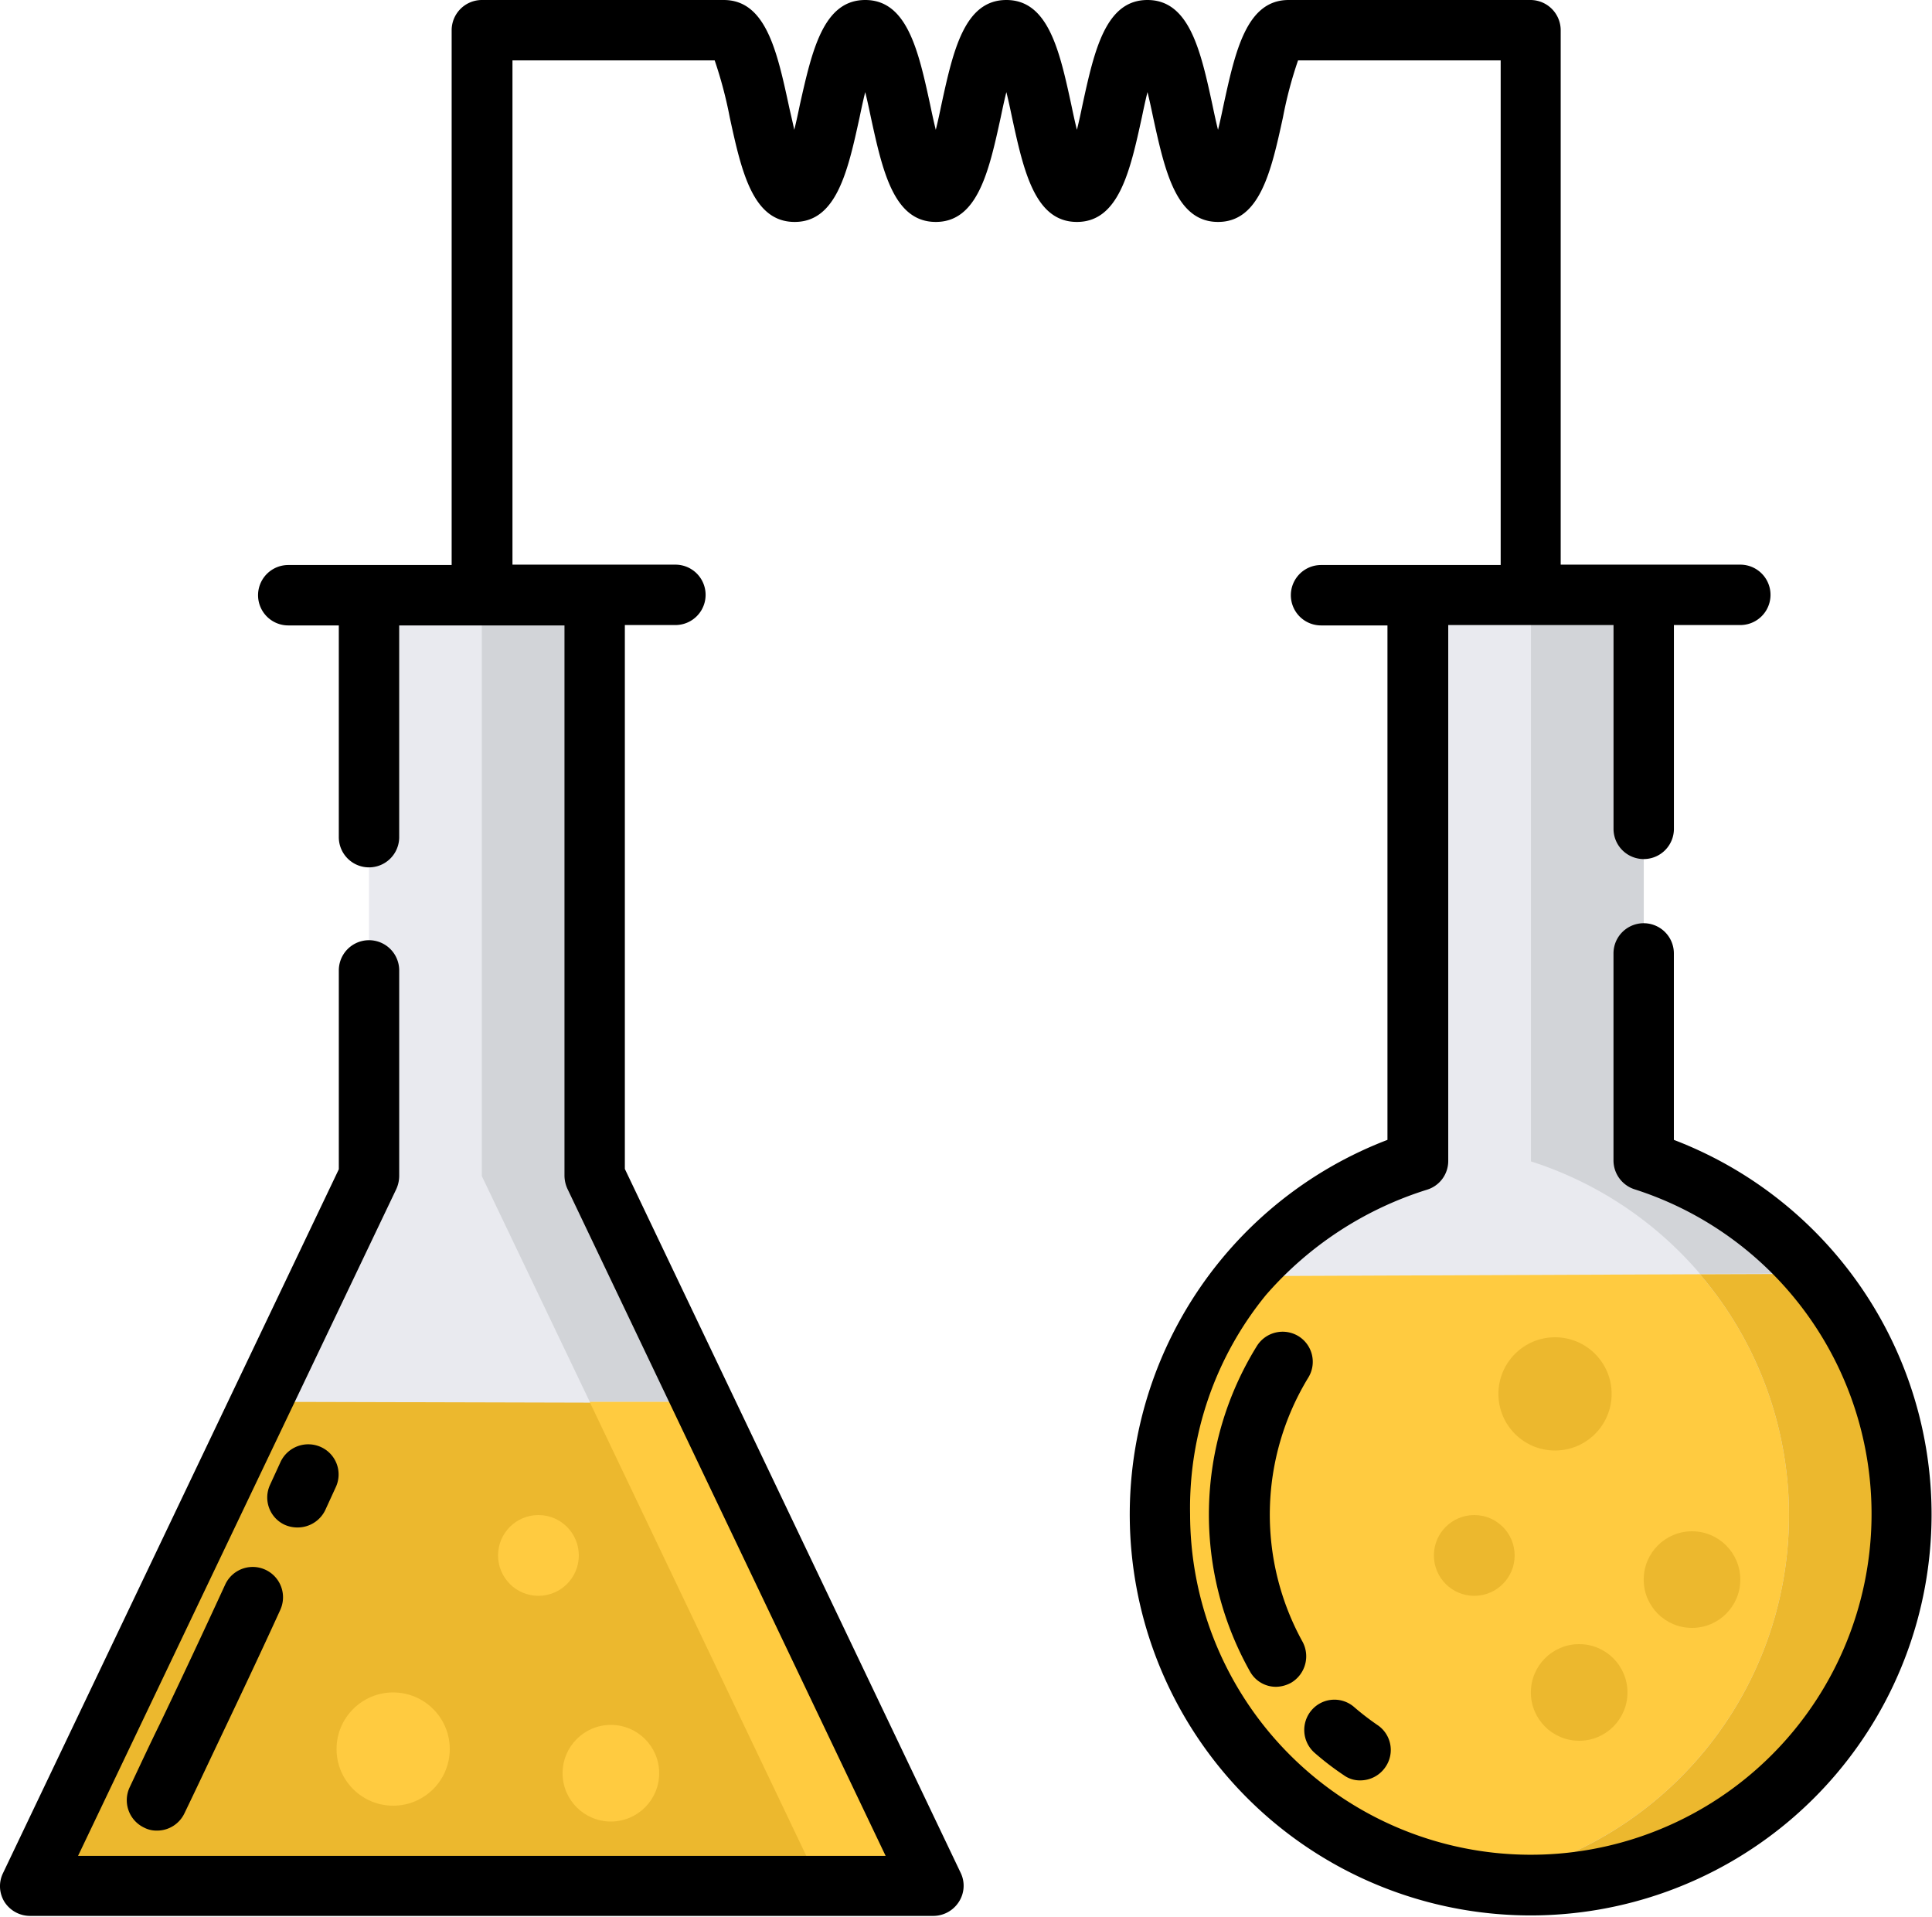 <svg xmlns="http://www.w3.org/2000/svg" viewBox="0 0 150 148.773">
  <defs>
    <style>
      .cls-1 {
        fill: #e9eaef;
      }

      .cls-2 {
        fill: #ffcb40;
      }

      .cls-3 {
        fill: #d2d4d8;
      }

      .cls-4 {
        fill: #ecb82e;
      }
    </style>
  </defs>
  <g id="Group_750" data-name="Group 750" transform="translate(-0.012)">
    <path id="Path_360" data-name="Path 360" class="cls-1" d="M327.34,201.646V157.7h17.52v43.946a28.762,28.762,0,1,1-17.52,0Z" transform="translate(-217.26 -111.498)"/>
    <path id="Path_361" data-name="Path 361" class="cls-2" d="M331.734,384.769c.322.059.645.088.967.117a28.795,28.795,0,0,1-18.633-47.14l35.186-.146a28.785,28.785,0,0,1-17.52,47.169Z" transform="translate(-217.26 -238.691)"/>
    <path id="Path_362" data-name="Path 362" class="cls-3" d="M418.8,210.348c-.029-.059-.088-.088-.117-.146a28.78,28.78,0,0,0-12.979-8.555V157.7h8.76v43.946a28.78,28.78,0,0,1,12.979,8.555c.029.059.088.088.117.146l-8.731.029Z" transform="translate(-286.831 -111.498)"/>
    <path id="Path_363" data-name="Path 363" class="cls-4" d="M390.7,384.7a28.785,28.785,0,0,0,17.52-47.169l8.731-.029a28.8,28.8,0,0,1-21.856,47.55c-.41,0-.82,0-1.23-.029C393.19,384.962,391.286,384.786,390.7,384.7Z" transform="translate(-276.226 -238.621)"/>
    <path id="Path_364" data-name="Path 364" class="cls-1" d="M26.106,219.987l8.2-17.2V157.7H51.858v45.089L60.267,220.4l17.872,37.5H8Z" transform="translate(-5.648 -111.498)"/>
    <path id="Path_365" data-name="Path 365" class="cls-3" d="M127.7,202.789V157.7h8.789v45.089l8.35,17.52h-8.76Z" transform="translate(-90.278 -111.498)"/>
    <path id="Path_366" data-name="Path 366" class="cls-4" d="M8,408.989H78.138l-17.872-37.5L25.93,371.4Z" transform="translate(-5.648 -262.589)"/>
    <path id="Path_367" data-name="Path 367" class="cls-2" d="M165.06,371.4l.059.088,17.872,37.5h-8.76l-17.9-37.5-.029-.088Z" transform="translate(-110.499 -262.589)"/>
    <g id="Group_748" data-name="Group 748" transform="translate(111.339 103.801)">
      <circle id="Ellipse_93" data-name="Ellipse 93" class="cls-4" cx="4.395" cy="4.395" r="4.395" transform="translate(5.01)"/>
      <circle id="Ellipse_94" data-name="Ellipse 94" class="cls-4" cx="3.75" cy="3.75" r="3.75" transform="translate(7.529 23.819)"/>
      <circle id="Ellipse_95" data-name="Ellipse 95" class="cls-4" cx="3.135" cy="3.135" r="3.135" transform="translate(0 13.799)"/>
      <circle id="Ellipse_96" data-name="Ellipse 96" class="cls-4" cx="3.75" cy="3.75" r="3.75" transform="translate(16.289 15.059)"/>
    </g>
    <g id="Group_749" data-name="Group 749" transform="translate(26.142 117.6)">
      <circle id="Ellipse_97" data-name="Ellipse 97" class="cls-2" cx="3.135" cy="3.135" r="3.135" transform="translate(12.539)"/>
      <circle id="Ellipse_98" data-name="Ellipse 98" class="cls-2" cx="4.395" cy="4.395" r="4.395" transform="translate(0 13.77)"/>
      <circle id="Ellipse_99" data-name="Ellipse 99" class="cls-2" cx="3.75" cy="3.75" r="3.75" transform="translate(17.549 16.289)"/>
    </g>
    <path id="Path_368" data-name="Path 368" d="M327.322,353.172a2.337,2.337,0,0,1,.762,3.223,20.426,20.426,0,0,0-.469,20.45,2.383,2.383,0,0,1-.85,3.223,2.524,2.524,0,0,1-1.172.322,2.3,2.3,0,0,1-2.022-1.172,24.84,24.84,0,0,1,.527-25.284A2.357,2.357,0,0,1,327.322,353.172Z" transform="translate(-226.5 -249.458)"/>
    <path id="Path_369" data-name="Path 369" d="M349.534,450.9a20.661,20.661,0,0,0,1.787,1.377,2.327,2.327,0,0,1,.645,3.252A2.358,2.358,0,0,1,350,456.583a2.109,2.109,0,0,1-1.289-.41,21.865,21.865,0,0,1-2.256-1.729,2.358,2.358,0,0,1-.234-3.311A2.332,2.332,0,0,1,349.534,450.9Z" transform="translate(-244.377 -318.387)"/>
    <path id="Path_370" data-name="Path 370" d="M45.54,418.469c-1.67,3.662-3.428,7.354-5.127,10.928-.762,1.611-1.523,3.223-2.315,4.863a2.348,2.348,0,0,1-2.139,1.348,2.07,2.07,0,0,1-1-.234,2.355,2.355,0,0,1-1.113-3.135c.762-1.611,1.523-3.252,2.315-4.863,1.7-3.545,3.428-7.237,5.1-10.869a2.353,2.353,0,0,1,4.277,1.963Z" transform="translate(-23.763 -293.515)"/>
    <path id="Path_371" data-name="Path 371" d="M75.018,382.863a2.333,2.333,0,0,1,1.143,3.106l-.82,1.787A2.38,2.38,0,0,1,73.2,389.1a2.428,2.428,0,0,1-1-.205,2.333,2.333,0,0,1-1.143-3.106l.82-1.787A2.376,2.376,0,0,1,75.018,382.863Z" transform="translate(-50.078 -270.536)"/>
    <path id="Path_372" data-name="Path 372" d="M.243,145.4l26.075-54.64V75.324a2.344,2.344,0,0,1,4.688,0V91.291a2.5,2.5,0,0,1-.234,1.025l-24.7,51.74h62.7l-24.7-51.769a2.5,2.5,0,0,1-.234-1.025V48.546H31.005V64.982a2.344,2.344,0,0,1-4.688,0V48.546H22.392a2.344,2.344,0,1,1,0-4.688H35.078V2.344A2.351,2.351,0,0,1,37.422,0H56.2c3.252,0,4.131,3.926,5.039,8.115.117.557.293,1.26.439,1.963.176-.7.322-1.406.439-1.963C63.057,3.926,63.936,0,67.188,0s4.131,3.926,5.039,8.115c.117.557.264,1.26.439,1.963.176-.7.322-1.406.439-1.963C74.014,3.926,74.893,0,78.145,0s4.131,3.926,5.039,8.115c.117.557.264,1.26.439,1.963.176-.7.322-1.406.439-1.963C84.971,3.926,85.85,0,89.1,0s4.131,3.926,5.039,8.115c.117.557.264,1.26.439,1.963.176-.7.322-1.406.439-1.963C95.929,3.926,96.808,0,100.06,0h18.78a2.351,2.351,0,0,1,2.344,2.344V43.829h13.946a2.344,2.344,0,1,1,0,4.688h-5.156V64.337a2.344,2.344,0,0,1-4.688,0V48.517H112.453v41.6a2.33,2.33,0,0,1-1.641,2.227A27.384,27.384,0,0,0,98.3,100.52a26.114,26.114,0,0,0-5.889,17.022,26.454,26.454,0,1,0,34.513-25.225,2.357,2.357,0,0,1-1.641-2.227V74.006a2.344,2.344,0,0,1,4.688,0V88.479a31.126,31.126,0,1,1-22.237,0V48.546h-5.156a2.344,2.344,0,0,1,0-4.688h13.946V4.688H100.792A31.906,31.906,0,0,0,99.62,9.112c-.908,4.16-1.787,8.115-5.039,8.115s-4.131-3.955-5.039-8.115c-.117-.557-.264-1.26-.439-1.963-.176.7-.322,1.406-.439,1.963-.908,4.16-1.787,8.115-5.039,8.115S79.493,13.3,78.585,9.112c-.117-.557-.264-1.26-.439-1.963-.176.7-.322,1.406-.439,1.963-.908,4.16-1.787,8.115-5.039,8.115S68.536,13.3,67.627,9.112c-.117-.557-.264-1.26-.439-1.963-.176.7-.322,1.406-.439,1.963-.908,4.16-1.787,8.115-5.039,8.115S57.578,13.3,56.67,9.112A33.055,33.055,0,0,0,55.5,4.688h-15.7V43.829H52.451a2.344,2.344,0,1,1,0,4.688H48.525V90.735L74.6,145.375a2.3,2.3,0,0,1-.146,2.256,2.361,2.361,0,0,1-1.992,1.084H2.352A2.361,2.361,0,0,1,.36,147.63,2.313,2.313,0,0,1,.243,145.4Z" transform="translate(0)"/>
  </g>
</svg>
